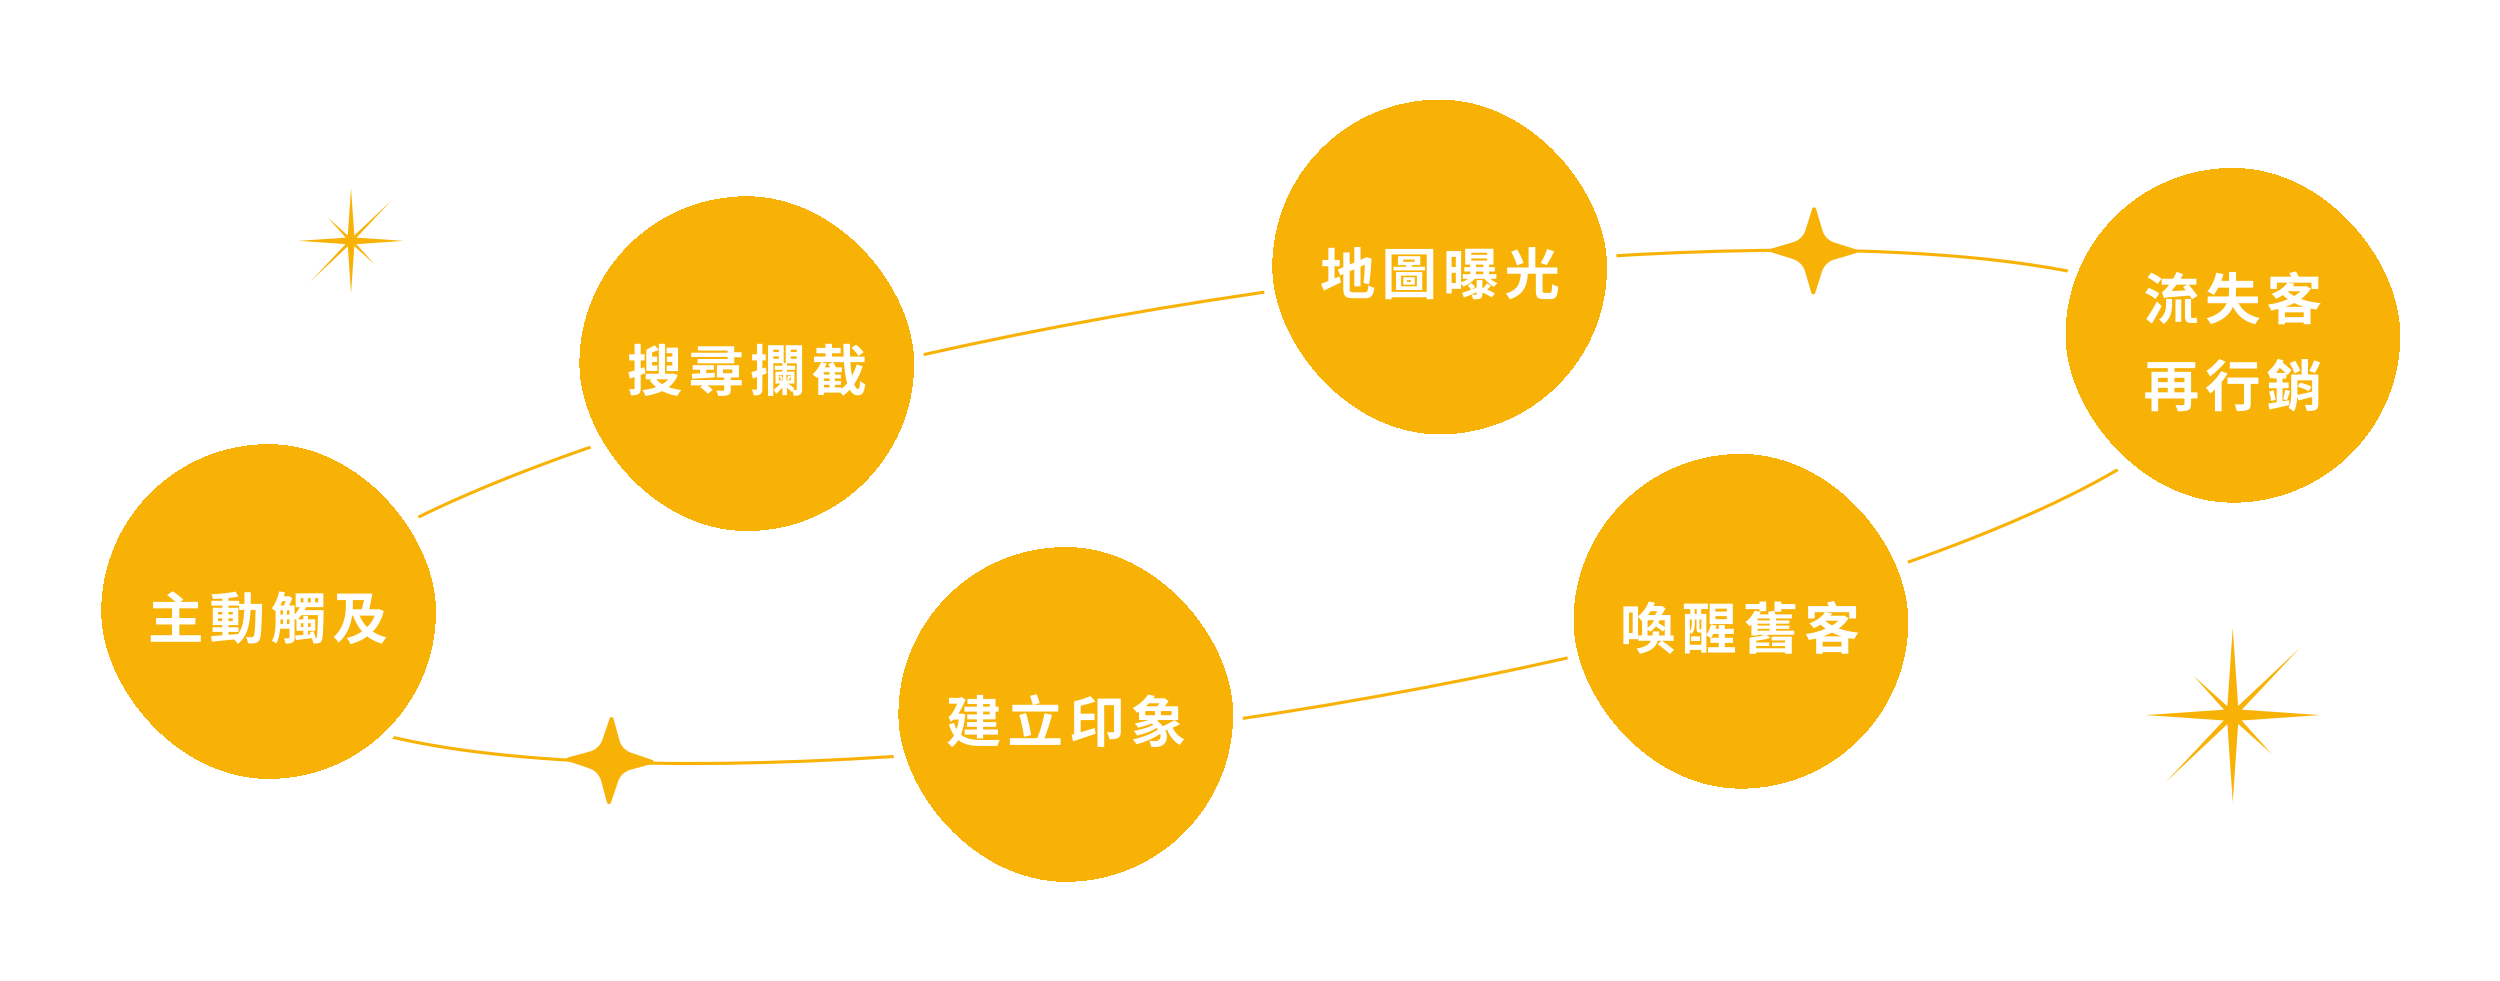 <svg width="805" height="316" viewBox="0 0 805 316" fill="none" xmlns="http://www.w3.org/2000/svg">
<path d="M389.809 96.679C476.628 83.097 556.387 78.304 615.15 81.527C644.537 83.139 668.646 86.754 685.755 92.264C694.31 95.019 701.089 98.24 705.899 101.9C710.706 105.559 713.512 109.629 714.209 114.087C714.907 118.546 713.478 123.279 710.018 128.23C706.556 133.185 701.085 138.322 693.779 143.558C679.17 154.03 657.317 164.836 629.827 175.345C574.855 196.361 497.443 216.155 410.624 229.737C323.805 243.319 244.047 248.112 185.283 244.889C155.897 243.277 131.787 239.662 114.678 234.152C106.123 231.397 99.344 228.176 94.535 224.516C89.728 220.857 86.922 216.787 86.224 212.329C85.527 207.87 86.956 203.137 90.416 198.186C93.877 193.231 99.349 188.094 106.654 182.858C121.263 172.386 143.116 161.58 170.606 151.071C225.578 130.055 302.99 110.261 389.809 96.679Z" stroke="#F8B205"/>
<path d="M197.552 231.399L199.442 238.364C199.953 240.249 201.368 241.755 203.217 242.382L210.052 244.7C210.666 244.908 210.639 245.786 210.013 245.956L203.047 247.845C201.163 248.357 199.657 249.772 199.03 251.621L196.712 258.456C196.504 259.07 195.626 259.042 195.456 258.417L193.567 251.451C193.055 249.567 191.64 248.061 189.791 247.434L182.956 245.115C182.342 244.907 182.369 244.03 182.995 243.86L189.961 241.97C191.845 241.459 193.351 240.044 193.978 238.195L196.296 231.36C196.505 230.746 197.382 230.773 197.552 231.399Z" fill="#F8B205"/>
<path d="M584.783 67.248L586.817 74.173C587.367 76.046 588.813 77.522 590.675 78.111L597.556 80.287C598.175 80.482 598.166 81.36 597.544 81.543L590.619 83.577C588.746 84.127 587.269 85.573 586.681 87.435L584.505 94.316C584.31 94.935 583.432 94.926 583.249 94.304L581.215 87.379C580.665 85.506 579.218 84.029 577.357 83.441L570.475 81.265C569.857 81.07 569.866 80.192 570.488 80.009L577.413 77.975C579.286 77.425 580.762 75.978 581.351 74.117L583.527 67.235C583.722 66.617 584.6 66.626 584.783 67.248Z" fill="#F8B205"/>
<path d="M143.538 196.91C143.538 228.412 118 253.95 86.497 253.95C54.995 253.95 29.457 228.412 29.457 196.91C29.457 165.407 54.995 139.869 86.497 139.869C118 139.869 143.538 165.407 143.538 196.91Z" fill="white"/>
<g filter="url(#filter0_d_552_1113)">
<rect x="32.592" y="143.005" width="107.81" height="107.81" rx="53.905" fill="#F8B205" shape-rendering="crispEdges"/>
<g filter="url(#filter1_d_552_1113)">
<path d="M120.643 196.226H115.765C116.359 197.63 117.187 198.89 118.249 199.934C119.275 198.908 120.085 197.666 120.643 196.226ZM113.623 191.222V192.608C113.623 193.112 113.605 193.634 113.587 194.192H116.485C116.737 193.292 116.989 192.248 117.223 191.222H113.623ZM121.993 194.102L123.559 194.768C122.857 197.558 121.651 199.718 120.031 201.392C121.291 202.22 122.749 202.832 124.441 203.228C123.937 203.714 123.289 204.65 122.947 205.262C121.111 204.722 119.563 203.966 118.249 202.922C116.719 204.056 114.901 204.848 112.903 205.442C112.651 204.83 112.111 203.93 111.661 203.444C113.479 203.012 115.153 202.31 116.575 201.32C115.351 199.916 114.415 198.206 113.659 196.226H113.389C112.975 199.16 111.877 202.436 108.997 204.938C108.691 204.38 107.917 203.498 107.449 203.084C111.013 200.042 111.373 195.506 111.373 192.59V191.222H108.529V189.134H119.905C119.617 190.79 119.239 192.698 118.879 194.192H121.597L121.993 194.102Z" fill="white"/>
</g>
<g filter="url(#filter2_d_552_1113)">
<path d="M101.131 203.696H101.455C101.653 203.696 101.779 203.66 101.905 203.408C102.157 203.012 102.265 201.23 102.373 196.082H97.045C96.685 196.586 96.289 197.036 95.893 197.432H97.693V196.316H99.187V197.432H101.509V201.122H99.187V202.292L99.943 202.22C99.853 202.004 99.763 201.788 99.673 201.59L100.879 201.23C101.221 201.95 101.581 202.886 101.725 203.498L101.131 203.696ZM99.187 198.656V199.898H100.051V198.656H99.187ZM96.883 199.898H97.693V198.656H96.883V199.898ZM92.401 198.908H93.211V197.432H92.401V198.908ZM90.313 197.432V197.774C90.313 198.134 90.313 198.512 90.295 198.908H91.105V197.432H90.313ZM91.951 191.564H90.889C90.691 192.05 90.493 192.518 90.277 192.968H91.465C91.627 192.572 91.807 192.068 91.951 191.564ZM90.313 194.516V195.92H91.105V194.516H90.313ZM93.211 195.92V194.516H92.401V195.92H93.211ZM96.811 190.574V191.978H97.693V190.574H96.811ZM99.115 190.574V191.978H100.051V190.574H99.115ZM101.491 190.574V191.978H102.427V190.574H101.491ZM98.071 194.462H104.209C104.209 194.462 104.191 195.038 104.191 195.254C104.083 201.644 103.957 203.75 103.525 204.416C103.237 204.902 102.877 205.046 102.427 205.136C102.049 205.226 101.491 205.208 100.879 205.19C100.843 204.83 100.735 204.29 100.555 203.876L100.465 203.912C100.429 203.768 100.393 203.624 100.357 203.462C98.557 203.714 96.757 203.948 95.299 204.128L95.029 202.634C95.767 202.58 96.685 202.508 97.693 202.418V201.122H95.479V197.81C95.335 197.63 95.101 197.396 94.849 197.144V203.3C94.849 204.092 94.705 204.596 94.201 204.884C93.679 205.172 93.013 205.226 91.969 205.226C91.915 204.74 91.663 203.984 91.429 203.534C92.077 203.552 92.725 203.552 92.941 203.552C93.139 203.534 93.211 203.48 93.211 203.264V200.456H90.205C90.043 202.148 89.701 203.93 88.963 205.226C88.675 204.974 87.973 204.524 87.577 204.38C88.657 202.472 88.747 199.79 88.747 197.774V194.876C88.387 194.552 87.847 194.102 87.505 193.886C88.621 192.572 89.467 190.502 89.935 188.396L91.753 188.774C91.663 189.188 91.537 189.602 91.429 189.998H92.671L93.031 189.89L94.111 190.628C93.823 191.384 93.481 192.23 93.121 192.968H94.849V195.866C95.515 195.2 96.109 194.372 96.541 193.49H95.209V189.062H104.119V193.49H98.557C98.413 193.814 98.251 194.138 98.071 194.462Z" fill="white"/>
</g>
<g filter="url(#filter3_d_552_1113)">
<path d="M73.555 201.482V202.4C74.581 202.328 75.643 202.238 76.687 202.148C78.091 200.204 78.523 197.63 78.649 194.408H77.011V193.004H73.555V193.706H76.741V199.268H73.555V199.97H76.813V201.482H73.555ZM70.207 197.936H71.611V197.126H70.207V197.936ZM74.959 197.126H73.555V197.936H74.959V197.126ZM73.555 195.848H74.959V195.056H73.555V195.848ZM70.207 195.056V195.848H71.611V195.056H70.207ZM80.737 192.446H84.391C84.391 192.446 84.373 193.148 84.373 193.4C84.211 200.762 84.067 203.372 83.491 204.2C83.077 204.794 82.663 204.974 82.069 205.1C81.529 205.208 80.701 205.19 79.837 205.172C79.801 204.578 79.567 203.714 79.207 203.12C79.999 203.192 80.683 203.21 81.025 203.21C81.295 203.21 81.475 203.138 81.637 202.904C82.015 202.418 82.195 200.222 82.303 194.408H80.683C80.449 199.232 79.621 202.94 76.597 205.334C76.327 204.902 75.805 204.308 75.337 203.912C72.745 204.182 70.153 204.452 68.209 204.614L67.957 202.814C68.965 202.742 70.225 202.652 71.611 202.562V201.482H68.443V199.97H71.611V199.268H68.515V193.706H71.611V193.004H68.065V191.456H71.611V190.736C70.567 190.808 69.541 190.862 68.569 190.88C68.497 190.448 68.299 189.782 68.101 189.368C70.765 189.224 73.879 188.918 75.859 188.486L76.795 190.088C75.841 190.286 74.725 190.448 73.555 190.574V191.456H77.011V192.446H78.703C78.721 191.258 78.721 190.016 78.721 188.684H80.773C80.773 189.998 80.773 191.258 80.737 192.446Z" fill="white"/>
</g>
<g filter="url(#filter4_d_552_1113)">
<path d="M57.751 202.544H64.663V204.65H48.553V202.544H55.393V199.07H50.263V197H55.393V193.886H49.309V191.798H56.509C55.753 191.06 54.673 190.232 53.809 189.602L55.573 188.378C56.725 189.116 58.273 190.268 59.029 191.096L58.075 191.798H63.781V193.886H57.751V197H62.917V199.07H57.751V202.544Z" fill="white"/>
</g>
</g>
<path d="M297.504 117.1C297.504 148.603 271.966 174.141 240.463 174.141C208.961 174.141 183.423 148.603 183.423 117.1C183.423 85.598 208.961 60.06 240.463 60.06C271.966 60.06 297.504 85.598 297.504 117.1Z" fill="white"/>
<g filter="url(#filter5_d_552_1113)">
<rect x="186.559" y="63.195" width="107.81" height="107.81" rx="53.905" fill="#F8B205" shape-rendering="crispEdges"/>
<g filter="url(#filter6_d_552_1113)">
<path d="M278.066 111.448L276.428 112.618C276.014 111.862 275.006 110.764 274.16 109.99L275.654 108.964C276.536 109.666 277.598 110.71 278.066 111.448ZM265.286 121.924V122.752H267.122V121.924H265.286ZM267.122 118.612V117.856H265.286V118.612H267.122ZM267.122 120.664V119.872H265.286V120.664H267.122ZM275.816 115.354L277.778 115.912C277.094 118.09 276.212 120.034 275.042 121.726C275.42 122.68 275.852 123.238 276.338 123.238C276.698 123.238 276.878 122.518 276.968 120.646C277.4 121.096 278.102 121.546 278.588 121.744C278.282 124.57 277.67 125.29 276.14 125.29C275.078 125.29 274.268 124.624 273.62 123.508C272.972 124.228 272.27 124.858 271.478 125.434C271.28 125.128 270.938 124.75 270.614 124.426H265.286V125.164H263.468V119.314C263.324 119.458 263.18 119.602 263.036 119.728C262.73 119.404 262.028 118.81 261.632 118.522C262.766 117.586 263.828 116.092 264.422 114.598L266.204 115.084C266.042 115.48 265.844 115.876 265.628 116.272H267.248C267.068 115.93 266.87 115.57 266.672 115.282L268.256 114.634C268.616 115.12 268.976 115.768 269.192 116.272H271.064V117.856H268.832V118.612H270.758V119.872H268.832V120.664H270.758V121.924H268.832V122.752H270.956V123.256C271.604 122.716 272.234 122.104 272.792 121.402C272.252 119.566 271.928 117.208 271.748 114.598H262.118V112.816H265.808V111.754H262.892V110.008H265.808V108.694H267.896V110.008H270.686V111.754H267.896V112.816H271.658C271.604 111.484 271.568 110.098 271.568 108.712H273.692C273.656 110.116 273.674 111.502 273.728 112.816H278.408V114.598H273.818C273.926 116.254 274.106 117.766 274.34 119.044C274.934 117.91 275.438 116.686 275.816 115.354Z" fill="white"/>
</g>
<g filter="url(#filter7_d_552_1113)">
<path d="M246.548 116.29L246.89 118.198L245.486 118.738V123.184C245.486 124.12 245.342 124.624 244.838 124.93C244.37 125.272 243.668 125.326 242.66 125.326C242.606 124.822 242.39 123.994 242.156 123.454C242.75 123.49 243.308 123.49 243.488 123.472C243.686 123.472 243.758 123.418 243.758 123.184V119.404C243.29 119.584 242.858 119.728 242.426 119.89L241.958 117.856C242.48 117.712 243.092 117.514 243.758 117.28V114.058H242.174V112.078H243.758V108.694H245.486V112.078H246.566V114.058H245.486V116.668L246.548 116.29ZM253.946 120.394L253.334 120.07C253.514 119.71 253.766 119.152 253.874 118.81L254.612 119.152C254.378 119.62 254.144 120.052 253.946 120.394ZM250.904 119.08L251.552 118.81C251.768 119.224 251.984 119.728 252.074 120.034L251.372 120.34C251.282 119.998 251.102 119.476 250.904 119.08ZM255.818 123.058L255.422 123.598C255.818 123.616 256.178 123.616 256.322 123.616C256.502 123.598 256.556 123.526 256.556 123.31V114.976H253.406V115.768H256.016V117.1H253.406V117.676H255.8V121.492H253.802C254.558 122.014 255.368 122.626 255.818 123.058ZM250.796 118.72V120.448H252.128V118.72H250.796ZM253.208 120.448H254.63V118.72H253.208V120.448ZM248.996 113.536H250.796V112.744H248.996V113.536ZM250.796 110.602H248.996V111.376H250.796V110.602ZM254.63 112.744V113.536H256.556V112.744H254.63ZM256.556 110.602H254.63V111.376H256.556V110.602ZM258.266 109.162V123.346C258.266 124.228 258.14 124.732 257.654 125.056C257.186 125.38 256.52 125.416 255.548 125.416C255.512 125.002 255.368 124.408 255.206 123.904L254.99 124.228C254.63 123.868 254.018 123.364 253.406 122.878V125.236H251.948V122.734C251.336 123.526 250.58 124.318 249.914 124.84C249.752 124.462 249.392 123.796 249.104 123.472C249.824 123.022 250.652 122.266 251.264 121.492H249.698V117.676H251.948V117.1H249.464V115.768H251.948V114.976H248.996V125.488H247.286V109.162H252.362V114.904H252.992V109.162H258.266Z" fill="white"/>
</g>
<g filter="url(#filter8_d_552_1113)">
<path d="M234.308 113.59V112.924H222.572V111.574H234.308V110.89H224.714V109.504H236.414V111.412H238.79V113.05H236.414V114.994H224.624V113.59H234.308ZM222.878 119.962L222.77 118.342C223.508 118.324 224.408 118.288 225.398 118.234V117.064H223.058V115.588H229.898V117.064H227.414V118.144L230.168 118.018L230.15 119.512C227.558 119.692 224.84 119.854 222.878 119.962ZM232.796 116.956V118.18H235.82V116.956H232.796ZM238.826 120.358V122.086H235.298V123.562C235.298 124.534 235.082 124.966 234.362 125.236C233.624 125.488 232.67 125.506 231.302 125.506C231.176 124.966 230.87 124.246 230.618 123.76C231.5 123.814 232.544 123.796 232.814 123.796C233.102 123.796 233.192 123.724 233.192 123.49V122.086H227.828C228.476 122.554 229.106 123.094 229.466 123.526L227.936 124.84C227.45 124.21 226.37 123.292 225.488 122.68L226.19 122.086H222.464V120.358H233.192V119.548H230.816V115.588H237.944V119.548H235.298V120.358H238.826Z" fill="white"/>
</g>
<g filter="url(#filter9_d_552_1113)">
<path d="M218.324 109.954V117.478H214.652V115.696H216.488V114.562H214.724V112.834H216.488V111.718H214.652V109.954H218.324ZM211.682 115.678V117.442H208.118V110.53C208.928 110.242 210.134 109.594 210.818 109.144L212.114 110.692C211.394 110.98 210.638 111.25 209.972 111.466V112.834H211.592V114.562H209.972V115.678H211.682ZM207.848 118.126L206.3 118.702V123.022C206.3 124.012 206.138 124.552 205.58 124.876C205.058 125.218 204.266 125.29 203.15 125.29C203.096 124.75 202.862 123.886 202.592 123.292C203.24 123.328 203.834 123.328 204.05 123.31C204.266 123.31 204.338 123.256 204.338 123.022V119.386L202.844 119.908L202.34 117.874C202.916 117.712 203.582 117.514 204.338 117.28V114.058H202.592V112.078H204.338V108.712H206.3V112.078H207.56V114.058H206.3V116.632L207.488 116.236L207.848 118.126ZM215.192 120.124H211.322C211.808 120.736 212.474 121.258 213.248 121.708C214.004 121.258 214.652 120.754 215.192 120.124ZM216.884 118.252L218.234 118.864C217.568 120.448 216.578 121.69 215.318 122.662C216.524 123.094 217.892 123.418 219.386 123.598C218.936 124.048 218.36 124.912 218.072 125.488C216.236 125.182 214.616 124.66 213.212 123.94C211.628 124.696 209.81 125.182 207.83 125.506C207.668 124.966 207.236 124.102 206.894 123.616C208.478 123.436 209.954 123.112 211.25 122.644C210.458 121.996 209.756 121.24 209.18 120.394L209.954 120.124H207.92V118.342H212.132V108.712H214.148V118.342H216.524L216.884 118.252Z" fill="white"/>
</g>
</g>
<path d="M520.618 85.965C520.618 117.467 495.08 143.005 463.578 143.005C432.075 143.005 406.537 117.467 406.537 85.965C406.537 54.462 432.075 28.924 463.578 28.924C495.08 28.924 520.618 54.462 520.618 85.965Z" fill="white"/>
<g filter="url(#filter10_d_552_1113)">
<rect x="409.672" y="32.06" width="107.81" height="107.81" rx="53.905" fill="#F8B205" shape-rendering="crispEdges"/>
<g filter="url(#filter11_d_552_1113)">
<path d="M498.173 78.189L500.459 78.963C499.649 80.565 498.749 82.293 497.975 83.391L496.103 82.689C496.859 81.483 497.741 79.611 498.173 78.189ZM490.541 82.671L488.453 83.499C488.183 82.329 487.373 80.475 486.599 79.053L488.525 78.315C489.335 79.665 490.235 81.447 490.541 82.671ZM497.381 92.301H499.037C499.613 92.301 499.721 91.905 499.793 89.457C500.261 89.817 501.197 90.177 501.755 90.321C501.539 93.471 500.999 94.317 499.217 94.317H497.075C495.041 94.317 494.537 93.633 494.537 91.581V86.145H491.981C491.675 89.925 490.847 92.805 486.131 94.389C485.897 93.813 485.321 92.949 484.835 92.517C488.957 91.293 489.443 89.079 489.695 86.145H485.303V84.129H492.215V77.559H494.375V84.129H501.467V86.145H496.697V91.563C496.697 92.193 496.787 92.301 497.381 92.301Z" fill="white"/>
</g>
<g filter="url(#filter12_d_552_1113)">
<path d="M478.787 89.24L480.101 89.978C479.705 90.428 479.273 90.879 478.877 91.257C479.849 91.671 480.749 92.103 481.379 92.481L480.353 93.74C479.633 93.29 478.463 92.678 477.329 92.192V92.715C477.329 93.525 477.185 93.903 476.627 94.136C476.105 94.371 475.367 94.371 474.341 94.371C474.269 93.921 474.035 93.308 473.819 92.876C474.413 92.912 475.025 92.912 475.205 92.912C475.421 92.894 475.475 92.859 475.475 92.66V92.085C474.053 92.733 472.613 93.362 471.389 93.831L470.759 92.3C471.533 92.049 472.577 91.689 473.693 91.275C473.459 90.861 473.027 90.32 472.613 89.942L473.801 89.15C474.269 89.528 474.755 90.069 474.971 90.447L473.909 91.203C474.431 91.004 474.935 90.806 475.475 90.591V88.178H477.329V90.644L477.635 90.752C478.031 90.284 478.517 89.672 478.787 89.24ZM475.259 85.424V86.27H477.617V85.424H475.259ZM475.259 83.192V84.002H477.617V83.192H475.259ZM473.729 81.231V81.915H478.859V81.231H473.729ZM473.729 79.376V80.043H478.859V79.376H473.729ZM467.429 89.15H468.779V85.838H467.429V89.15ZM468.779 80.709H467.429V83.984H468.779V80.709ZM481.829 87.764H479.831C480.515 88.323 481.415 88.844 482.171 89.15C481.811 89.439 481.325 90.014 481.055 90.374C479.993 89.817 478.751 88.719 478.013 87.764H474.917C474.035 88.754 472.559 89.781 471.227 90.266C471.083 90.014 470.777 89.654 470.489 89.349V91.022H467.429V92.481H465.755V78.837H470.489V88.916C471.281 88.629 472.127 88.233 472.775 87.764H471.029V86.27H473.423V85.424H471.497V84.002H473.423V83.192H471.785V78.099H480.893V83.192H479.471V84.002H481.343V85.424H479.471V86.27H481.829V87.764Z" fill="white"/>
</g>
<g filter="url(#filter13_d_552_1113)">
<path d="M453.029 88.197V88.773H454.325V88.197H453.029ZM451.895 89.673V87.279H455.549V89.673H451.895ZM451.157 86.757V90.195H456.233V86.757H451.157ZM449.519 91.383V85.587H457.961V91.383H449.519ZM451.841 81.573V82.293H455.531V81.573H451.841ZM454.595 83.895H458.879V85.065H448.691V83.895H452.795V83.355H450.149V80.493H457.331V83.355H454.595V83.895ZM448.079 91.977H459.419V79.917H448.079V91.977ZM446.099 78.153H461.507V94.353H459.419V93.723H448.079V94.353H446.099V78.153Z" fill="white"/>
</g>
<g filter="url(#filter14_d_552_1113)">
<path d="M429.718 87.674L431.302 87.008L431.788 88.916C429.916 89.835 427.9 90.806 426.262 91.544L425.398 89.385C426.064 89.15 426.856 88.862 427.738 88.502V83.733H425.794V81.698H427.738V77.793H429.718V81.698H431.392V83.733H429.718V87.674ZM435.856 92.121H439.33C440.302 92.121 440.482 91.707 440.644 89.871C441.112 90.195 441.922 90.537 442.516 90.644C442.228 93.165 441.616 94.028 439.51 94.028H435.676C433.246 94.028 432.544 93.362 432.544 90.897V86.252L431.572 86.666L430.78 84.776L432.544 84.02V79.287H434.596V83.138L436.09 82.508V77.54H438.088V81.644L440.05 80.799L441.67 81.32L441.598 81.644C441.49 84.147 441.238 87.422 440.806 89.582L439.06 89.097C439.258 87.638 439.402 85.353 439.474 83.228L438.088 83.841V90.195H436.09V84.704L434.596 85.353V90.915C434.596 91.959 434.758 92.121 435.856 92.121Z" fill="white"/>
</g>
</g>
<path d="M776.038 107.965C776.038 139.467 750.5 165.005 718.997 165.005C687.495 165.005 661.957 139.467 661.957 107.965C661.957 76.462 687.495 50.924 718.997 50.924C750.5 50.924 776.038 76.462 776.038 107.965Z" fill="white"/>
<g filter="url(#filter15_d_552_1113)">
<rect x="665.092" y="54.06" width="107.81" height="107.81" rx="53.905" fill="#F8B205" shape-rendering="crispEdges"/>
<g filter="url(#filter16_d_552_1113)">
<path d="M745.114 114.018L747.112 114.72C746.554 115.962 745.906 117.258 745.402 118.104L743.602 117.456C744.106 116.538 744.772 115.098 745.114 114.018ZM740.632 117.384L738.796 118.266C738.598 117.384 737.932 115.98 737.266 114.936L738.976 114.144C739.696 115.134 740.398 116.448 740.632 117.384ZM732.892 118.086H735.916C735.376 117.546 734.71 116.97 734.08 116.412C733.72 117.006 733.324 117.546 732.892 118.086ZM737.086 126.87L737.158 128.418C734.926 128.958 732.586 129.462 730.786 129.876L730.354 127.932C731.092 127.824 732.064 127.68 733.108 127.518V123H730.606V121.182H733.108V119.868H731.704V119.436C731.488 119.634 731.29 119.832 731.074 120.012C730.948 119.526 730.444 118.356 730.156 117.816C731.452 116.79 732.73 115.17 733.468 113.496L735.322 114.144C735.232 114.342 735.142 114.558 735.034 114.756C736.024 115.566 737.194 116.538 737.824 117.168L736.618 118.824C736.492 118.68 736.366 118.536 736.204 118.374V119.868H734.962V121.182H736.942V123H734.962V127.23L737.086 126.87ZM730.678 124.026L732.064 123.666C732.352 124.656 732.64 125.916 732.766 126.726L731.29 127.14C731.2 126.294 730.93 124.998 730.678 124.026ZM736.402 126.906L735.142 126.528C735.394 125.7 735.7 124.404 735.808 123.486L737.428 123.9C737.068 124.944 736.708 126.15 736.402 126.906ZM739.768 122.496L740.632 121.218C741.874 121.47 743.476 122.028 744.304 122.514L743.386 123.954C742.594 123.45 741.01 122.838 739.768 122.496ZM739.75 120.462V124.17C739.75 124.476 739.75 124.818 739.732 125.142C741.01 124.908 742.756 124.512 744.502 124.098V120.462H739.75ZM746.5 118.608V128.094C746.5 129.084 746.32 129.66 745.654 129.984C745.024 130.308 744.07 130.326 742.756 130.326C742.702 129.768 742.414 128.886 742.162 128.346C742.99 128.4 743.872 128.4 744.142 128.382C744.412 128.382 744.502 128.292 744.502 128.058V125.808C742.972 126.222 741.442 126.618 740.164 126.942L739.714 125.718C739.624 127.428 739.354 129.282 738.616 130.542C738.256 130.182 737.374 129.57 736.906 129.354C737.716 127.914 737.77 125.862 737.77 124.152V118.608H741.118V113.622H743.17V118.608H746.5Z" fill="white"/>
</g>
<g filter="url(#filter17_d_552_1113)">
<path d="M726.754 114.63V116.664H718.006V114.63H726.754ZM714.55 113.604L716.62 114.45C715.324 116.142 713.38 117.996 711.67 119.184C711.4 118.716 710.86 117.852 710.482 117.438C711.976 116.484 713.686 114.864 714.55 113.604ZM715.234 117.492L717.286 118.284C716.746 119.202 716.08 120.138 715.36 121.038V130.434H713.218V123.396C712.714 123.882 712.228 124.332 711.742 124.728C711.436 124.296 710.716 123.324 710.284 122.874C712.12 121.614 714.082 119.526 715.234 117.492ZM727.204 119.58V121.614H724.738V127.932C724.738 129.084 724.522 129.678 723.73 130.002C722.974 130.326 721.822 130.362 720.22 130.362C720.13 129.732 719.86 128.814 719.572 128.184C720.598 128.238 721.786 128.238 722.11 128.22C722.434 128.22 722.56 128.148 722.56 127.878V121.614H717.25V119.58H727.204Z" fill="white"/>
</g>
<g filter="url(#filter18_d_552_1113)">
<path d="M700.168 124.332H703.39V122.874H700.168V124.332ZM694.912 122.874V124.332H698.026V122.874H694.912ZM698.026 119.652H694.912V121.056H698.026V119.652ZM703.39 119.652H700.168V121.056H703.39V119.652ZM707.584 124.332V126.312H705.532V128.094C705.532 129.174 705.298 129.75 704.542 130.074C703.822 130.416 702.742 130.434 701.23 130.434C701.122 129.858 700.798 128.958 700.492 128.418C701.482 128.472 702.634 128.454 702.958 128.454C703.282 128.454 703.39 128.364 703.39 128.058V126.312H694.912V130.434H692.788V126.312H690.736V124.332H692.788V117.726H698.026V116.538H691.474V114.576H706.864V116.538H700.168V117.726H705.532V124.332H707.584Z" fill="white"/>
</g>
<g filter="url(#filter19_d_552_1113)">
<path d="M735.898 96.8H741.82C740.74 96.458 739.696 96.062 738.742 95.594C737.86 96.044 736.888 96.458 735.898 96.8ZM735.736 100.112H741.802V98.564H735.736V100.112ZM736.726 91.778L736.636 91.85C737.23 92.408 737.95 92.894 738.76 93.326C739.534 92.858 740.236 92.354 740.812 91.778H736.726ZM742.63 90.086L744.088 90.95C743.278 92.246 742.198 93.344 740.92 94.28C742.774 94.928 744.934 95.396 747.256 95.612C746.788 96.098 746.194 97.07 745.906 97.682C745.24 97.592 744.628 97.484 743.998 97.358V102.398H741.802V101.858H735.736V102.434H733.648V97.484C732.874 97.682 732.1 97.844 731.308 97.988C731.11 97.448 730.66 96.566 730.282 96.08C732.514 95.774 734.746 95.198 736.69 94.352C736.132 93.956 735.592 93.506 735.088 93.02C734.44 93.452 733.702 93.848 732.892 94.226C732.586 93.722 731.938 92.966 731.47 92.624C733.972 91.688 735.628 90.356 736.51 89.024H733.162V91.04H731.056V87.08H737.752C737.554 86.666 737.338 86.252 737.158 85.91L739.3 85.388C739.57 85.91 739.93 86.522 740.218 87.08H746.5V91.04H744.304V89.024H736.816L738.832 89.438C738.652 89.672 738.454 89.924 738.256 90.176H742.27L742.63 90.086Z" fill="white"/>
</g>
<g filter="url(#filter20_d_552_1113)">
<path d="M727.06 95.63H720.796C722.056 98.06 724.27 99.698 727.618 100.382C727.114 100.85 726.466 101.804 726.178 102.416C722.668 101.498 720.49 99.644 719.032 96.818C718.024 99.104 715.972 101.138 711.904 102.38C711.652 101.876 711.004 100.94 710.536 100.49C714.316 99.392 716.134 97.61 716.998 95.63H710.878V93.47H717.61C717.718 92.75 717.754 92.012 717.754 91.31V90.626H714.298C713.848 91.526 713.344 92.336 712.84 92.966C712.354 92.624 711.328 92.066 710.752 91.814C712.066 90.428 713.11 88.106 713.668 85.802L715.936 86.288C715.738 87.026 715.504 87.746 715.252 88.448H717.754V85.604H720.004V88.448H725.53V90.626H720.004V91.31C720.004 92.012 719.986 92.75 719.896 93.47H727.06V95.63Z" fill="white"/>
</g>
<g filter="url(#filter21_d_552_1113)">
<path d="M704.218 89.671H700.816C700.276 90.409 699.718 91.094 699.16 91.742L703.822 91.49C703.516 91.112 703.228 90.734 702.958 90.41L704.218 89.671ZM707.602 93.236L705.856 94.334C705.658 94.028 705.388 93.614 705.082 93.182C698.404 93.65 697.432 93.74 696.766 93.992C696.658 93.578 696.334 92.552 696.1 92.03C696.55 91.904 696.928 91.526 697.468 90.896C697.684 90.68 698.026 90.248 698.44 89.671H696.082V87.763H699.7C700.114 87.044 700.546 86.288 700.906 85.513L702.976 86.323C702.724 86.809 702.436 87.278 702.13 87.763H707.242V89.671H704.758C705.694 90.805 706.954 92.3 707.602 93.236ZM695.974 87.763L694.714 89.474C694.066 88.808 692.644 87.907 691.51 87.368L692.698 85.802C693.796 86.288 695.272 87.079 695.974 87.763ZM695.29 92.498L694.102 94.28C693.4 93.668 691.924 92.822 690.772 92.336L691.888 90.698C693.022 91.13 694.552 91.886 695.29 92.498ZM694.498 95.09L696.064 96.53C695.11 98.402 693.976 100.454 692.914 102.2L691.096 100.76C692.05 99.409 693.418 97.178 694.498 95.09ZM697.468 95.936V94.262H699.394V96.007C699.394 98.005 699.106 100.526 696.73 102.344C696.424 101.912 695.704 101.228 695.218 100.94C697.234 99.464 697.468 97.502 697.468 95.936ZM700.492 101.624V94.424H702.364V101.624H700.492ZM705.766 100.364H706.45C706.702 100.364 707.08 100.328 707.314 100.256C707.35 100.76 707.404 101.426 707.476 101.876C707.206 101.984 706.828 102.002 706.468 102.002H705.568C703.876 102.002 703.552 101.282 703.552 99.572V94.262H705.514V99.59C705.514 100.166 705.532 100.364 705.766 100.364Z" fill="white"/>
</g>
</g>
<path d="M617.618 200.045C617.618 231.548 592.08 257.086 560.578 257.086C529.075 257.086 503.537 231.548 503.537 200.045C503.537 168.543 529.075 143.005 560.578 143.005C592.08 143.005 617.618 168.543 617.618 200.045Z" fill="white"/>
<g filter="url(#filter22_d_552_1113)">
<rect x="506.672" y="146.141" width="107.81" height="107.81" rx="53.905" fill="#F8B205" shape-rendering="crispEdges"/>
<g filter="url(#filter23_d_552_1113)">
<path d="M587.054 202.898H592.976C591.896 202.556 590.852 202.16 589.898 201.692C589.016 202.142 588.044 202.556 587.054 202.898ZM586.892 206.21H592.958V204.662H586.892V206.21ZM587.882 197.876L587.792 197.948C588.386 198.506 589.106 198.992 589.916 199.424C590.69 198.956 591.392 198.452 591.968 197.876H587.882ZM593.786 196.184L595.244 197.048C594.434 198.344 593.354 199.442 592.076 200.378C593.93 201.026 596.09 201.494 598.412 201.71C597.944 202.196 597.35 203.168 597.062 203.78C596.396 203.69 595.784 203.582 595.154 203.456V208.496H592.958V207.956H586.892V208.532H584.804V203.582C584.03 203.78 583.256 203.942 582.464 204.086C582.266 203.546 581.816 202.664 581.438 202.178C583.67 201.872 585.902 201.296 587.846 200.45C587.288 200.054 586.748 199.604 586.244 199.118C585.596 199.55 584.858 199.946 584.048 200.324C583.742 199.82 583.094 199.064 582.626 198.722C585.128 197.786 586.784 196.454 587.666 195.122H584.318V197.138H582.212V193.178H588.908C588.71 192.764 588.494 192.35 588.314 192.008L590.456 191.486C590.726 192.008 591.086 192.62 591.374 193.178H597.656V197.138H595.46V195.122H587.972L589.988 195.536C589.808 195.77 589.61 196.022 589.412 196.274H593.426L593.786 196.184Z" fill="white"/>
</g>
<g filter="url(#filter24_d_552_1113)">
<path d="M566.588 194.798V194.132H562.106V192.494H566.588V191.684H568.712V194.798H566.588ZM565.922 200.486V201.08H569.846V200.486H565.922ZM569.846 197.768V197.156H565.922V197.768H569.846ZM569.846 199.424V198.83H565.922V199.424H569.846ZM571.862 200.486V201.08H577.73V202.412H568.874L570.026 203.42C568.748 203.834 567.092 204.122 565.49 204.32V204.878H569.702V206.012H565.49V206.75H574.814V206.03H570.584V204.896H574.814V204.23H570.458V203.006H576.956V208.496H574.814V208.046H565.49V208.514H563.366V203.312C565.13 203.114 567.128 202.79 568.406 202.412H565.922V202.628H563.96V199.1C563.762 199.28 563.546 199.478 563.312 199.658C563.042 199.244 562.412 198.596 561.998 198.326C563.438 197.264 564.464 195.842 565.022 194.654L566.948 195.014C566.822 195.284 566.678 195.572 566.534 195.842H569.558C569.45 195.554 569.36 195.284 569.252 195.032L571.232 194.636C571.412 194.996 571.592 195.428 571.736 195.842H576.974V197.156H571.862V197.768H576.164V198.83H571.862V199.424H576.182V200.486H571.862ZM573.536 192.494H578.09V194.132H573.536V194.978H571.412V191.684H573.536V192.494Z" fill="white"/>
</g>
<g filter="url(#filter25_d_552_1113)">
<path d="M556.04 194.942V193.988H552.35V194.942H556.04ZM556.04 197.354V196.4H552.35V197.354H556.04ZM557.966 192.386V198.956H550.514V192.386H557.966ZM544.52 202.916H547.436V204.392H544.52V202.916ZM550.964 203.348H553.43V202.124H551.72C551.486 202.592 551.234 202.988 550.964 203.348ZM544.124 205.616H547.832V201.674H547.256C546.482 201.674 546.266 201.44 546.266 200.378V197.462H545.726V198.884C545.726 199.892 545.546 201.242 544.718 202.16C544.592 202.016 544.34 201.782 544.124 201.62V205.616ZM544.754 197.462H544.124V201.242C544.682 200.486 544.754 199.604 544.754 198.848V197.462ZM545.672 194.114V195.68H546.338V194.114H545.672ZM547.832 200.63V197.462H547.238V200.378C547.238 200.612 547.256 200.63 547.382 200.63H547.652C547.742 200.63 547.796 200.63 547.832 200.63ZM555.392 206.39H558.686V208.118H549.956V206.39H553.43V205.004H550.748V203.384C550.406 203.15 549.866 202.79 549.452 202.556V208.154H547.832V207.272H544.124V208.406H542.558V195.68H544.286V194.114H542.198V192.35H549.956V194.114H547.76V195.68H549.452V202.34C550.154 201.476 550.64 200.27 550.928 199.064L552.71 199.46C552.62 199.802 552.512 200.144 552.422 200.468H553.43V199.262H555.392V200.468H558.29V202.124H555.392V203.348H558.02V205.004H555.392V206.39Z" fill="white"/>
</g>
<g filter="url(#filter26_d_552_1113)">
<path d="M532.262 201.314H534.314C534.278 201.764 534.242 202.214 534.188 202.628H536.06V200.63L535.448 201.35C534.962 200.9 534.026 200.252 533.18 199.712C532.64 200.378 532.028 200.972 531.434 201.422C531.236 201.26 530.858 200.972 530.516 200.756V202.628H532.118C532.19 202.214 532.226 201.782 532.262 201.314ZM533.648 194.798H531.488C531.218 195.23 530.912 195.626 530.57 196.04H532.892C533.162 195.662 533.414 195.23 533.648 194.798ZM530.516 197.732V200.18C531.362 199.514 532.118 198.65 532.64 197.732H530.516ZM536.06 199.91V197.732H534.35L534.422 197.75C534.296 198.038 534.134 198.308 533.954 198.596C534.692 198.974 535.484 199.478 536.06 199.91ZM525.728 201.854V195.23H524.54V201.854H525.728ZM538.922 204.338H535.214C536.474 205.238 538.202 206.498 539.066 207.254L537.716 208.604C536.852 207.758 535.07 206.372 533.792 205.382L534.962 204.338H533.81C533.162 206.408 531.65 207.74 527.978 208.514C527.834 208.01 527.33 207.236 526.952 206.858C529.706 206.354 531.002 205.562 531.614 204.338H527.528V202.628H528.752V197.858L528.59 197.984C528.356 197.57 527.852 196.922 527.456 196.598V203.816H524.54V205.418H522.74V193.268H527.456V196.418C529.22 195.068 530.336 193.268 530.912 191.72L532.928 192.062C532.784 192.404 532.622 192.764 532.442 193.124H534.71L535.016 193.052L536.312 193.898C535.97 194.564 535.484 195.356 534.98 196.04H537.914V202.628H538.922V204.338Z" fill="white"/>
</g>
</g>
<g clip-path="url(#clip0_552_1113)">
<path d="M113.037 60.607L114.131 76.466L129.99 77.56L114.131 78.654L113.037 94.513L111.943 78.654L96.084 77.56L111.943 76.466L113.037 60.607Z" fill="#F8B205"/>
<path d="M105.381 69.904L113.037 76.787L126.162 64.435L113.81 77.56L120.693 85.216L113.037 78.333L99.912 90.685L112.264 77.56L105.381 69.904Z" fill="#F8B205"/>
</g>
<g clip-path="url(#clip1_552_1113)">
<path d="M718.946 202.161L720.759 228.442L747.04 230.255L720.759 232.067L718.946 258.349L717.134 232.067L690.853 230.255L717.134 228.442L718.946 202.161Z" fill="#F8B205"/>
<path d="M706.259 217.567L718.946 228.973L740.696 208.505L720.228 230.255L731.634 242.942L718.946 231.536L697.196 252.005L717.665 230.255L706.259 217.567Z" fill="#F8B205"/>
</g>
<path d="M400.217 230.045C400.217 261.548 374.679 287.086 343.176 287.086C311.674 287.086 286.136 261.548 286.136 230.045C286.136 198.543 311.674 173.005 343.176 173.005C374.679 173.005 400.217 198.543 400.217 230.045Z" fill="white"/>
<g filter="url(#filter27_d_552_1113)">
<rect x="289.271" y="176.141" width="107.81" height="107.81" rx="53.905" fill="#F8B205" shape-rendering="crispEdges"/>
<g filter="url(#filter28_d_552_1113)">
<path d="M368.763 226.967V228.299H371.895V226.967H368.763ZM373.335 224.447H369.969C369.645 224.771 369.321 225.095 368.961 225.419H372.615C372.849 225.113 373.101 224.789 373.335 224.447ZM377.241 228.299V226.967H373.803V228.299H377.241ZM378.249 229.883L379.977 231.197C379.221 231.593 378.375 231.989 377.547 232.331C378.285 233.771 379.545 235.301 381.327 236.039C380.877 236.453 380.211 237.317 379.905 237.875C377.943 236.849 376.593 234.815 375.837 233.015L375.279 233.213C376.161 235.193 375.729 237.119 374.397 237.911C373.677 238.379 373.119 238.505 372.219 238.523C371.769 238.523 371.211 238.505 370.653 238.469C370.617 237.911 370.419 237.101 370.059 236.543C370.725 236.615 371.391 236.633 371.859 236.633C372.327 236.633 372.741 236.597 373.047 236.327C373.605 236.003 373.839 235.247 373.587 234.275C371.481 235.769 368.511 237.011 365.973 237.659C365.703 237.209 365.163 236.489 364.785 236.093C367.647 235.499 371.013 234.221 372.867 232.871C372.777 232.709 372.669 232.547 372.525 232.403C370.707 233.483 368.259 234.365 366.171 234.833C365.919 234.383 365.433 233.735 365.037 233.357C367.215 232.997 369.735 232.259 371.427 231.377C371.247 231.233 371.031 231.089 370.833 230.945C369.411 231.557 367.827 232.043 366.513 232.349C366.243 231.935 365.775 231.269 365.397 230.909C366.765 230.693 368.367 230.315 369.771 229.847H366.747V227.129C366.549 227.255 366.351 227.381 366.135 227.507C365.829 227.021 365.163 226.301 364.695 225.995C367.017 224.771 368.709 223.115 369.645 221.657L371.877 222.089C371.697 222.341 371.517 222.593 371.337 222.845H374.505L374.829 222.755L376.287 223.709C375.963 224.249 375.531 224.843 375.063 225.419H379.365V229.847H373.083C372.921 229.937 372.777 230.027 372.615 230.117C373.353 230.657 373.965 231.215 374.415 231.827C375.747 231.269 377.241 230.513 378.249 229.883Z" fill="white"/>
</g>
<g filter="url(#filter29_d_552_1113)">
<path d="M347.974 229.865V233.771C349.378 233.357 350.962 232.871 352.492 232.421L352.78 234.275C350.296 235.139 347.578 236.039 345.526 236.705L345.058 234.581L345.868 234.365V223.835C347.722 223.403 349.774 222.773 351.088 222.143L352.708 223.871C351.286 224.429 349.594 224.879 347.974 225.239V227.795H352.438V229.865H347.974ZM360.898 222.953V233.519C360.898 234.545 360.7 235.229 360.034 235.607C359.35 235.985 358.45 236.039 357.226 236.039C357.136 235.409 356.758 234.365 356.416 233.771C357.244 233.807 358.108 233.807 358.378 233.807C358.648 233.789 358.72 233.699 358.72 233.465V225.077H355.552V238.505H353.392V222.953H360.898Z" fill="white"/>
</g>
<g filter="url(#filter30_d_552_1113)">
<path d="M340.756 224.951V227.111H325.996V224.951H332.53C332.35 224.141 331.99 222.953 331.666 222.071L333.808 221.531C334.186 222.431 334.582 223.619 334.78 224.393L332.854 224.951H340.756ZM332.026 234.671L329.722 235.265C329.524 233.339 328.84 230.387 328.228 228.155L330.388 227.633C331.072 229.901 331.72 232.745 332.026 234.671ZM336.328 235.697H341.512V237.875H325.186V235.697H334.006C334.906 233.501 335.86 230.225 336.328 227.687L338.758 228.155C338.074 230.765 337.138 233.609 336.328 235.697Z" fill="white"/>
</g>
<g filter="url(#filter31_d_552_1113)">
<path d="M318.687 224.681H316.581V225.545H318.687V224.681ZM318.687 228.029V227.129H316.581V228.029H318.687ZM314.565 225.545V224.681H311.541V223.061H314.565V221.747H316.581V223.061H320.559V225.545H321.549V227.129H320.559V229.631H316.581V230.513H320.775V232.025H316.581V232.907H321.351V234.545H316.581V235.769H314.565V234.545H310.623V232.907H314.565V232.025H311.343V230.513H314.565V229.631H311.451V228.029H314.565V227.129H310.551V225.545H314.565ZM309.633 227.777L310.821 228.047C310.587 230.675 310.119 232.835 309.435 234.545C311.073 235.967 313.323 236.273 315.951 236.291C316.995 236.291 320.721 236.291 321.945 236.237C321.639 236.687 321.315 237.623 321.189 238.199H315.897C312.873 238.199 310.425 237.821 308.571 236.291C308.013 237.245 307.329 237.983 306.555 238.559C306.267 238.145 305.475 237.407 305.025 237.155C305.907 236.561 306.609 235.769 307.185 234.761C306.537 233.825 306.015 232.691 305.583 231.269L307.149 230.729C307.401 231.539 307.689 232.241 308.031 232.835C308.337 231.917 308.571 230.873 308.733 229.685H307.167C306.753 229.901 306.213 230.243 306.213 230.477C306.069 230.081 305.655 229.253 305.385 228.839C305.745 228.749 306.249 228.245 306.627 227.633C306.897 227.237 307.599 226.013 308.229 224.573H305.583V222.719H308.913L309.633 222.431L310.911 223.313C310.227 224.915 309.435 226.481 308.643 227.813H309.273L309.633 227.777Z" fill="white"/>
</g>
</g>
<defs>
<filter id="filter0_d_552_1113" x="0.592" y="111.005" width="171.81" height="171.81" filterUnits="userSpaceOnUse" color-interpolation-filters="sRGB">
<feFlood flood-opacity="0" result="BackgroundImageFix"/>
<feColorMatrix in="SourceAlpha" type="matrix" values="0 0 0 0 0 0 0 0 0 0 0 0 0 0 0 0 0 0 127 0" result="hardAlpha"/>
<feOffset/>
<feGaussianBlur stdDeviation="16"/>
<feComposite in2="hardAlpha" operator="out"/>
<feColorMatrix type="matrix" values="0 0 0 0 0.973 0 0 0 0 0.698 0 0 0 0 0.02 0 0 0 1 0"/>
<feBlend mode="normal" in2="BackgroundImageFix" result="effect1_dropShadow_552_1113"/>
<feBlend mode="normal" in="SourceGraphic" in2="effect1_dropShadow_552_1113" result="shape"/>
</filter>
<filter id="filter1_d_552_1113" x="101.449" y="185.134" width="28.992" height="28.308" filterUnits="userSpaceOnUse" color-interpolation-filters="sRGB">
<feFlood flood-opacity="0" result="BackgroundImageFix"/>
<feColorMatrix in="SourceAlpha" type="matrix" values="0 0 0 0 0 0 0 0 0 0 0 0 0 0 0 0 0 0 127 0" result="hardAlpha"/>
<feOffset dy="2"/>
<feGaussianBlur stdDeviation="3"/>
<feComposite in2="hardAlpha" operator="out"/>
<feColorMatrix type="matrix" values="0 0 0 0 0.122 0 0 0 0 0.11 0 0 0 0 0.094 0 0 0 0.2 0"/>
<feBlend mode="normal" in2="BackgroundImageFix" result="effect1_dropShadow_552_1113"/>
<feBlend mode="normal" in="SourceGraphic" in2="effect1_dropShadow_552_1113" result="shape"/>
</filter>
<filter id="filter2_d_552_1113" x="81.505" y="184.396" width="28.704" height="28.83" filterUnits="userSpaceOnUse" color-interpolation-filters="sRGB">
<feFlood flood-opacity="0" result="BackgroundImageFix"/>
<feColorMatrix in="SourceAlpha" type="matrix" values="0 0 0 0 0 0 0 0 0 0 0 0 0 0 0 0 0 0 127 0" result="hardAlpha"/>
<feOffset dy="2"/>
<feGaussianBlur stdDeviation="3"/>
<feComposite in2="hardAlpha" operator="out"/>
<feColorMatrix type="matrix" values="0 0 0 0 0.122 0 0 0 0 0.11 0 0 0 0 0.094 0 0 0 0.2 0"/>
<feBlend mode="normal" in2="BackgroundImageFix" result="effect1_dropShadow_552_1113"/>
<feBlend mode="normal" in="SourceGraphic" in2="effect1_dropShadow_552_1113" result="shape"/>
</filter>
<filter id="filter3_d_552_1113" x="61.957" y="184.486" width="28.434" height="28.848" filterUnits="userSpaceOnUse" color-interpolation-filters="sRGB">
<feFlood flood-opacity="0" result="BackgroundImageFix"/>
<feColorMatrix in="SourceAlpha" type="matrix" values="0 0 0 0 0 0 0 0 0 0 0 0 0 0 0 0 0 0 127 0" result="hardAlpha"/>
<feOffset dy="2"/>
<feGaussianBlur stdDeviation="3"/>
<feComposite in2="hardAlpha" operator="out"/>
<feColorMatrix type="matrix" values="0 0 0 0 0.122 0 0 0 0 0.11 0 0 0 0 0.094 0 0 0 0.2 0"/>
<feBlend mode="normal" in2="BackgroundImageFix" result="effect1_dropShadow_552_1113"/>
<feBlend mode="normal" in="SourceGraphic" in2="effect1_dropShadow_552_1113" result="shape"/>
</filter>
<filter id="filter4_d_552_1113" x="42.553" y="184.378" width="28.11" height="28.272" filterUnits="userSpaceOnUse" color-interpolation-filters="sRGB">
<feFlood flood-opacity="0" result="BackgroundImageFix"/>
<feColorMatrix in="SourceAlpha" type="matrix" values="0 0 0 0 0 0 0 0 0 0 0 0 0 0 0 0 0 0 127 0" result="hardAlpha"/>
<feOffset dy="2"/>
<feGaussianBlur stdDeviation="3"/>
<feComposite in2="hardAlpha" operator="out"/>
<feColorMatrix type="matrix" values="0 0 0 0 0.122 0 0 0 0 0.11 0 0 0 0 0.094 0 0 0 0.2 0"/>
<feBlend mode="normal" in2="BackgroundImageFix" result="effect1_dropShadow_552_1113"/>
<feBlend mode="normal" in="SourceGraphic" in2="effect1_dropShadow_552_1113" result="shape"/>
</filter>
<filter id="filter5_d_552_1113" x="154.559" y="31.195" width="171.81" height="171.81" filterUnits="userSpaceOnUse" color-interpolation-filters="sRGB">
<feFlood flood-opacity="0" result="BackgroundImageFix"/>
<feColorMatrix in="SourceAlpha" type="matrix" values="0 0 0 0 0 0 0 0 0 0 0 0 0 0 0 0 0 0 127 0" result="hardAlpha"/>
<feOffset/>
<feGaussianBlur stdDeviation="16"/>
<feComposite in2="hardAlpha" operator="out"/>
<feColorMatrix type="matrix" values="0 0 0 0 0.973 0 0 0 0 0.698 0 0 0 0 0.02 0 0 0 1 0"/>
<feBlend mode="normal" in2="BackgroundImageFix" result="effect1_dropShadow_552_1113"/>
<feBlend mode="normal" in="SourceGraphic" in2="effect1_dropShadow_552_1113" result="shape"/>
</filter>
<filter id="filter6_d_552_1113" x="255.632" y="104.694" width="28.956" height="28.74" filterUnits="userSpaceOnUse" color-interpolation-filters="sRGB">
<feFlood flood-opacity="0" result="BackgroundImageFix"/>
<feColorMatrix in="SourceAlpha" type="matrix" values="0 0 0 0 0 0 0 0 0 0 0 0 0 0 0 0 0 0 127 0" result="hardAlpha"/>
<feOffset dy="2"/>
<feGaussianBlur stdDeviation="3"/>
<feComposite in2="hardAlpha" operator="out"/>
<feColorMatrix type="matrix" values="0 0 0 0 0.122 0 0 0 0 0.11 0 0 0 0 0.094 0 0 0 0.2 0"/>
<feBlend mode="normal" in2="BackgroundImageFix" result="effect1_dropShadow_552_1113"/>
<feBlend mode="normal" in="SourceGraphic" in2="effect1_dropShadow_552_1113" result="shape"/>
</filter>
<filter id="filter7_d_552_1113" x="235.958" y="104.694" width="28.308" height="28.794" filterUnits="userSpaceOnUse" color-interpolation-filters="sRGB">
<feFlood flood-opacity="0" result="BackgroundImageFix"/>
<feColorMatrix in="SourceAlpha" type="matrix" values="0 0 0 0 0 0 0 0 0 0 0 0 0 0 0 0 0 0 127 0" result="hardAlpha"/>
<feOffset dy="2"/>
<feGaussianBlur stdDeviation="3"/>
<feComposite in2="hardAlpha" operator="out"/>
<feColorMatrix type="matrix" values="0 0 0 0 0.122 0 0 0 0 0.11 0 0 0 0 0.094 0 0 0 0.2 0"/>
<feBlend mode="normal" in2="BackgroundImageFix" result="effect1_dropShadow_552_1113"/>
<feBlend mode="normal" in="SourceGraphic" in2="effect1_dropShadow_552_1113" result="shape"/>
</filter>
<filter id="filter8_d_552_1113" x="216.464" y="105.504" width="28.362" height="28.002" filterUnits="userSpaceOnUse" color-interpolation-filters="sRGB">
<feFlood flood-opacity="0" result="BackgroundImageFix"/>
<feColorMatrix in="SourceAlpha" type="matrix" values="0 0 0 0 0 0 0 0 0 0 0 0 0 0 0 0 0 0 127 0" result="hardAlpha"/>
<feOffset dy="2"/>
<feGaussianBlur stdDeviation="3"/>
<feComposite in2="hardAlpha" operator="out"/>
<feColorMatrix type="matrix" values="0 0 0 0 0.122 0 0 0 0 0.11 0 0 0 0 0.094 0 0 0 0.2 0"/>
<feBlend mode="normal" in2="BackgroundImageFix" result="effect1_dropShadow_552_1113"/>
<feBlend mode="normal" in="SourceGraphic" in2="effect1_dropShadow_552_1113" result="shape"/>
</filter>
<filter id="filter9_d_552_1113" x="196.34" y="104.712" width="29.046" height="28.794" filterUnits="userSpaceOnUse" color-interpolation-filters="sRGB">
<feFlood flood-opacity="0" result="BackgroundImageFix"/>
<feColorMatrix in="SourceAlpha" type="matrix" values="0 0 0 0 0 0 0 0 0 0 0 0 0 0 0 0 0 0 127 0" result="hardAlpha"/>
<feOffset dy="2"/>
<feGaussianBlur stdDeviation="3"/>
<feComposite in2="hardAlpha" operator="out"/>
<feColorMatrix type="matrix" values="0 0 0 0 0.122 0 0 0 0 0.11 0 0 0 0 0.094 0 0 0 0.2 0"/>
<feBlend mode="normal" in2="BackgroundImageFix" result="effect1_dropShadow_552_1113"/>
<feBlend mode="normal" in="SourceGraphic" in2="effect1_dropShadow_552_1113" result="shape"/>
</filter>
<filter id="filter10_d_552_1113" x="377.672" y="0.06" width="171.81" height="171.81" filterUnits="userSpaceOnUse" color-interpolation-filters="sRGB">
<feFlood flood-opacity="0" result="BackgroundImageFix"/>
<feColorMatrix in="SourceAlpha" type="matrix" values="0 0 0 0 0 0 0 0 0 0 0 0 0 0 0 0 0 0 127 0" result="hardAlpha"/>
<feOffset/>
<feGaussianBlur stdDeviation="16"/>
<feComposite in2="hardAlpha" operator="out"/>
<feColorMatrix type="matrix" values="0 0 0 0 0.973 0 0 0 0 0.698 0 0 0 0 0.02 0 0 0 1 0"/>
<feBlend mode="normal" in2="BackgroundImageFix" result="effect1_dropShadow_552_1113"/>
<feBlend mode="normal" in="SourceGraphic" in2="effect1_dropShadow_552_1113" result="shape"/>
</filter>
<filter id="filter11_d_552_1113" x="478.835" y="73.559" width="28.92" height="28.83" filterUnits="userSpaceOnUse" color-interpolation-filters="sRGB">
<feFlood flood-opacity="0" result="BackgroundImageFix"/>
<feColorMatrix in="SourceAlpha" type="matrix" values="0 0 0 0 0 0 0 0 0 0 0 0 0 0 0 0 0 0 127 0" result="hardAlpha"/>
<feOffset dy="2"/>
<feGaussianBlur stdDeviation="3"/>
<feComposite in2="hardAlpha" operator="out"/>
<feColorMatrix type="matrix" values="0 0 0 0 0.122 0 0 0 0 0.11 0 0 0 0 0.094 0 0 0 0.2 0"/>
<feBlend mode="normal" in2="BackgroundImageFix" result="effect1_dropShadow_552_1113"/>
<feBlend mode="normal" in="SourceGraphic" in2="effect1_dropShadow_552_1113" result="shape"/>
</filter>
<filter id="filter12_d_552_1113" x="459.755" y="74.099" width="28.416" height="28.272" filterUnits="userSpaceOnUse" color-interpolation-filters="sRGB">
<feFlood flood-opacity="0" result="BackgroundImageFix"/>
<feColorMatrix in="SourceAlpha" type="matrix" values="0 0 0 0 0 0 0 0 0 0 0 0 0 0 0 0 0 0 127 0" result="hardAlpha"/>
<feOffset dy="2"/>
<feGaussianBlur stdDeviation="3"/>
<feComposite in2="hardAlpha" operator="out"/>
<feColorMatrix type="matrix" values="0 0 0 0 0.122 0 0 0 0 0.11 0 0 0 0 0.094 0 0 0 0.2 0"/>
<feBlend mode="normal" in2="BackgroundImageFix" result="effect1_dropShadow_552_1113"/>
<feBlend mode="normal" in="SourceGraphic" in2="effect1_dropShadow_552_1113" result="shape"/>
</filter>
<filter id="filter13_d_552_1113" x="440.099" y="74.153" width="27.408" height="28.2" filterUnits="userSpaceOnUse" color-interpolation-filters="sRGB">
<feFlood flood-opacity="0" result="BackgroundImageFix"/>
<feColorMatrix in="SourceAlpha" type="matrix" values="0 0 0 0 0 0 0 0 0 0 0 0 0 0 0 0 0 0 127 0" result="hardAlpha"/>
<feOffset dy="2"/>
<feGaussianBlur stdDeviation="3"/>
<feComposite in2="hardAlpha" operator="out"/>
<feColorMatrix type="matrix" values="0 0 0 0 0.122 0 0 0 0 0.11 0 0 0 0 0.094 0 0 0 0.2 0"/>
<feBlend mode="normal" in2="BackgroundImageFix" result="effect1_dropShadow_552_1113"/>
<feBlend mode="normal" in="SourceGraphic" in2="effect1_dropShadow_552_1113" result="shape"/>
</filter>
<filter id="filter14_d_552_1113" x="419.398" y="73.54" width="29.118" height="28.488" filterUnits="userSpaceOnUse" color-interpolation-filters="sRGB">
<feFlood flood-opacity="0" result="BackgroundImageFix"/>
<feColorMatrix in="SourceAlpha" type="matrix" values="0 0 0 0 0 0 0 0 0 0 0 0 0 0 0 0 0 0 127 0" result="hardAlpha"/>
<feOffset dy="2"/>
<feGaussianBlur stdDeviation="3"/>
<feComposite in2="hardAlpha" operator="out"/>
<feColorMatrix type="matrix" values="0 0 0 0 0.122 0 0 0 0 0.11 0 0 0 0 0.094 0 0 0 0.2 0"/>
<feBlend mode="normal" in2="BackgroundImageFix" result="effect1_dropShadow_552_1113"/>
<feBlend mode="normal" in="SourceGraphic" in2="effect1_dropShadow_552_1113" result="shape"/>
</filter>
<filter id="filter15_d_552_1113" x="633.092" y="22.06" width="171.81" height="171.81" filterUnits="userSpaceOnUse" color-interpolation-filters="sRGB">
<feFlood flood-opacity="0" result="BackgroundImageFix"/>
<feColorMatrix in="SourceAlpha" type="matrix" values="0 0 0 0 0 0 0 0 0 0 0 0 0 0 0 0 0 0 127 0" result="hardAlpha"/>
<feOffset/>
<feGaussianBlur stdDeviation="16"/>
<feComposite in2="hardAlpha" operator="out"/>
<feColorMatrix type="matrix" values="0 0 0 0 0.973 0 0 0 0 0.698 0 0 0 0 0.02 0 0 0 1 0"/>
<feBlend mode="normal" in2="BackgroundImageFix" result="effect1_dropShadow_552_1113"/>
<feBlend mode="normal" in="SourceGraphic" in2="effect1_dropShadow_552_1113" result="shape"/>
</filter>
<filter id="filter16_d_552_1113" x="724.156" y="109.496" width="28.956" height="29.046" filterUnits="userSpaceOnUse" color-interpolation-filters="sRGB">
<feFlood flood-opacity="0" result="BackgroundImageFix"/>
<feColorMatrix in="SourceAlpha" type="matrix" values="0 0 0 0 0 0 0 0 0 0 0 0 0 0 0 0 0 0 127 0" result="hardAlpha"/>
<feOffset dy="2"/>
<feGaussianBlur stdDeviation="3"/>
<feComposite in2="hardAlpha" operator="out"/>
<feColorMatrix type="matrix" values="0 0 0 0 0.122 0 0 0 0 0.11 0 0 0 0 0.094 0 0 0 0.2 0"/>
<feBlend mode="normal" in2="BackgroundImageFix" result="effect1_dropShadow_552_1113"/>
<feBlend mode="normal" in="SourceGraphic" in2="effect1_dropShadow_552_1113" result="shape"/>
</filter>
<filter id="filter17_d_552_1113" x="704.284" y="109.604" width="28.92" height="28.83" filterUnits="userSpaceOnUse" color-interpolation-filters="sRGB">
<feFlood flood-opacity="0" result="BackgroundImageFix"/>
<feColorMatrix in="SourceAlpha" type="matrix" values="0 0 0 0 0 0 0 0 0 0 0 0 0 0 0 0 0 0 127 0" result="hardAlpha"/>
<feOffset dy="2"/>
<feGaussianBlur stdDeviation="3"/>
<feComposite in2="hardAlpha" operator="out"/>
<feColorMatrix type="matrix" values="0 0 0 0 0.122 0 0 0 0 0.11 0 0 0 0 0.094 0 0 0 0.2 0"/>
<feBlend mode="normal" in2="BackgroundImageFix" result="effect1_dropShadow_552_1113"/>
<feBlend mode="normal" in="SourceGraphic" in2="effect1_dropShadow_552_1113" result="shape"/>
</filter>
<filter id="filter18_d_552_1113" x="684.736" y="110.576" width="28.848" height="27.858" filterUnits="userSpaceOnUse" color-interpolation-filters="sRGB">
<feFlood flood-opacity="0" result="BackgroundImageFix"/>
<feColorMatrix in="SourceAlpha" type="matrix" values="0 0 0 0 0 0 0 0 0 0 0 0 0 0 0 0 0 0 127 0" result="hardAlpha"/>
<feOffset dy="2"/>
<feGaussianBlur stdDeviation="3"/>
<feComposite in2="hardAlpha" operator="out"/>
<feColorMatrix type="matrix" values="0 0 0 0 0.122 0 0 0 0 0.11 0 0 0 0 0.094 0 0 0 0.2 0"/>
<feBlend mode="normal" in2="BackgroundImageFix" result="effect1_dropShadow_552_1113"/>
<feBlend mode="normal" in="SourceGraphic" in2="effect1_dropShadow_552_1113" result="shape"/>
</filter>
<filter id="filter19_d_552_1113" x="724.282" y="81.388" width="28.974" height="29.046" filterUnits="userSpaceOnUse" color-interpolation-filters="sRGB">
<feFlood flood-opacity="0" result="BackgroundImageFix"/>
<feColorMatrix in="SourceAlpha" type="matrix" values="0 0 0 0 0 0 0 0 0 0 0 0 0 0 0 0 0 0 127 0" result="hardAlpha"/>
<feOffset dy="2"/>
<feGaussianBlur stdDeviation="3"/>
<feComposite in2="hardAlpha" operator="out"/>
<feColorMatrix type="matrix" values="0 0 0 0 0.122 0 0 0 0 0.11 0 0 0 0 0.094 0 0 0 0.2 0"/>
<feBlend mode="normal" in2="BackgroundImageFix" result="effect1_dropShadow_552_1113"/>
<feBlend mode="normal" in="SourceGraphic" in2="effect1_dropShadow_552_1113" result="shape"/>
</filter>
<filter id="filter20_d_552_1113" x="704.536" y="81.604" width="29.082" height="28.812" filterUnits="userSpaceOnUse" color-interpolation-filters="sRGB">
<feFlood flood-opacity="0" result="BackgroundImageFix"/>
<feColorMatrix in="SourceAlpha" type="matrix" values="0 0 0 0 0 0 0 0 0 0 0 0 0 0 0 0 0 0 127 0" result="hardAlpha"/>
<feOffset dy="2"/>
<feGaussianBlur stdDeviation="3"/>
<feComposite in2="hardAlpha" operator="out"/>
<feColorMatrix type="matrix" values="0 0 0 0 0.122 0 0 0 0 0.11 0 0 0 0 0.094 0 0 0 0.2 0"/>
<feBlend mode="normal" in2="BackgroundImageFix" result="effect1_dropShadow_552_1113"/>
<feBlend mode="normal" in="SourceGraphic" in2="effect1_dropShadow_552_1113" result="shape"/>
</filter>
<filter id="filter21_d_552_1113" x="684.772" y="81.513" width="28.83" height="28.83" filterUnits="userSpaceOnUse" color-interpolation-filters="sRGB">
<feFlood flood-opacity="0" result="BackgroundImageFix"/>
<feColorMatrix in="SourceAlpha" type="matrix" values="0 0 0 0 0 0 0 0 0 0 0 0 0 0 0 0 0 0 127 0" result="hardAlpha"/>
<feOffset dy="2"/>
<feGaussianBlur stdDeviation="3"/>
<feComposite in2="hardAlpha" operator="out"/>
<feColorMatrix type="matrix" values="0 0 0 0 0.122 0 0 0 0 0.11 0 0 0 0 0.094 0 0 0 0.2 0"/>
<feBlend mode="normal" in2="BackgroundImageFix" result="effect1_dropShadow_552_1113"/>
<feBlend mode="normal" in="SourceGraphic" in2="effect1_dropShadow_552_1113" result="shape"/>
</filter>
<filter id="filter22_d_552_1113" x="474.672" y="114.141" width="171.81" height="171.81" filterUnits="userSpaceOnUse" color-interpolation-filters="sRGB">
<feFlood flood-opacity="0" result="BackgroundImageFix"/>
<feColorMatrix in="SourceAlpha" type="matrix" values="0 0 0 0 0 0 0 0 0 0 0 0 0 0 0 0 0 0 127 0" result="hardAlpha"/>
<feOffset/>
<feGaussianBlur stdDeviation="16"/>
<feComposite in2="hardAlpha" operator="out"/>
<feColorMatrix type="matrix" values="0 0 0 0 0.973 0 0 0 0 0.698 0 0 0 0 0.02 0 0 0 1 0"/>
<feBlend mode="normal" in2="BackgroundImageFix" result="effect1_dropShadow_552_1113"/>
<feBlend mode="normal" in="SourceGraphic" in2="effect1_dropShadow_552_1113" result="shape"/>
</filter>
<filter id="filter23_d_552_1113" x="575.438" y="187.486" width="28.974" height="29.046" filterUnits="userSpaceOnUse" color-interpolation-filters="sRGB">
<feFlood flood-opacity="0" result="BackgroundImageFix"/>
<feColorMatrix in="SourceAlpha" type="matrix" values="0 0 0 0 0 0 0 0 0 0 0 0 0 0 0 0 0 0 127 0" result="hardAlpha"/>
<feOffset dy="2"/>
<feGaussianBlur stdDeviation="3"/>
<feComposite in2="hardAlpha" operator="out"/>
<feColorMatrix type="matrix" values="0 0 0 0 0.122 0 0 0 0 0.11 0 0 0 0 0.094 0 0 0 0.2 0"/>
<feBlend mode="normal" in2="BackgroundImageFix" result="effect1_dropShadow_552_1113"/>
<feBlend mode="normal" in="SourceGraphic" in2="effect1_dropShadow_552_1113" result="shape"/>
</filter>
<filter id="filter24_d_552_1113" x="555.998" y="187.684" width="28.092" height="28.83" filterUnits="userSpaceOnUse" color-interpolation-filters="sRGB">
<feFlood flood-opacity="0" result="BackgroundImageFix"/>
<feColorMatrix in="SourceAlpha" type="matrix" values="0 0 0 0 0 0 0 0 0 0 0 0 0 0 0 0 0 0 127 0" result="hardAlpha"/>
<feOffset dy="2"/>
<feGaussianBlur stdDeviation="3"/>
<feComposite in2="hardAlpha" operator="out"/>
<feColorMatrix type="matrix" values="0 0 0 0 0.122 0 0 0 0 0.11 0 0 0 0 0.094 0 0 0 0.2 0"/>
<feBlend mode="normal" in2="BackgroundImageFix" result="effect1_dropShadow_552_1113"/>
<feBlend mode="normal" in="SourceGraphic" in2="effect1_dropShadow_552_1113" result="shape"/>
</filter>
<filter id="filter25_d_552_1113" x="536.198" y="188.35" width="28.488" height="28.056" filterUnits="userSpaceOnUse" color-interpolation-filters="sRGB">
<feFlood flood-opacity="0" result="BackgroundImageFix"/>
<feColorMatrix in="SourceAlpha" type="matrix" values="0 0 0 0 0 0 0 0 0 0 0 0 0 0 0 0 0 0 127 0" result="hardAlpha"/>
<feOffset dy="2"/>
<feGaussianBlur stdDeviation="3"/>
<feComposite in2="hardAlpha" operator="out"/>
<feColorMatrix type="matrix" values="0 0 0 0 0.122 0 0 0 0 0.11 0 0 0 0 0.094 0 0 0 0.2 0"/>
<feBlend mode="normal" in2="BackgroundImageFix" result="effect1_dropShadow_552_1113"/>
<feBlend mode="normal" in="SourceGraphic" in2="effect1_dropShadow_552_1113" result="shape"/>
</filter>
<filter id="filter26_d_552_1113" x="516.74" y="187.72" width="28.326" height="28.884" filterUnits="userSpaceOnUse" color-interpolation-filters="sRGB">
<feFlood flood-opacity="0" result="BackgroundImageFix"/>
<feColorMatrix in="SourceAlpha" type="matrix" values="0 0 0 0 0 0 0 0 0 0 0 0 0 0 0 0 0 0 127 0" result="hardAlpha"/>
<feOffset dy="2"/>
<feGaussianBlur stdDeviation="3"/>
<feComposite in2="hardAlpha" operator="out"/>
<feColorMatrix type="matrix" values="0 0 0 0 0.122 0 0 0 0 0.11 0 0 0 0 0.094 0 0 0 0.2 0"/>
<feBlend mode="normal" in2="BackgroundImageFix" result="effect1_dropShadow_552_1113"/>
<feBlend mode="normal" in="SourceGraphic" in2="effect1_dropShadow_552_1113" result="shape"/>
</filter>
<filter id="filter27_d_552_1113" x="257.271" y="144.141" width="171.81" height="171.81" filterUnits="userSpaceOnUse" color-interpolation-filters="sRGB">
<feFlood flood-opacity="0" result="BackgroundImageFix"/>
<feColorMatrix in="SourceAlpha" type="matrix" values="0 0 0 0 0 0 0 0 0 0 0 0 0 0 0 0 0 0 127 0" result="hardAlpha"/>
<feOffset/>
<feGaussianBlur stdDeviation="16"/>
<feComposite in2="hardAlpha" operator="out"/>
<feColorMatrix type="matrix" values="0 0 0 0 0.973 0 0 0 0 0.698 0 0 0 0 0.02 0 0 0 1 0"/>
<feBlend mode="normal" in2="BackgroundImageFix" result="effect1_dropShadow_552_1113"/>
<feBlend mode="normal" in="SourceGraphic" in2="effect1_dropShadow_552_1113" result="shape"/>
</filter>
<filter id="filter28_d_552_1113" x="358.695" y="217.657" width="28.632" height="28.866" filterUnits="userSpaceOnUse" color-interpolation-filters="sRGB">
<feFlood flood-opacity="0" result="BackgroundImageFix"/>
<feColorMatrix in="SourceAlpha" type="matrix" values="0 0 0 0 0 0 0 0 0 0 0 0 0 0 0 0 0 0 127 0" result="hardAlpha"/>
<feOffset dy="2"/>
<feGaussianBlur stdDeviation="3"/>
<feComposite in2="hardAlpha" operator="out"/>
<feColorMatrix type="matrix" values="0 0 0 0 0.122 0 0 0 0 0.11 0 0 0 0 0.094 0 0 0 0.2 0"/>
<feBlend mode="normal" in2="BackgroundImageFix" result="effect1_dropShadow_552_1113"/>
<feBlend mode="normal" in="SourceGraphic" in2="effect1_dropShadow_552_1113" result="shape"/>
</filter>
<filter id="filter29_d_552_1113" x="339.058" y="218.143" width="27.84" height="28.362" filterUnits="userSpaceOnUse" color-interpolation-filters="sRGB">
<feFlood flood-opacity="0" result="BackgroundImageFix"/>
<feColorMatrix in="SourceAlpha" type="matrix" values="0 0 0 0 0 0 0 0 0 0 0 0 0 0 0 0 0 0 127 0" result="hardAlpha"/>
<feOffset dy="2"/>
<feGaussianBlur stdDeviation="3"/>
<feComposite in2="hardAlpha" operator="out"/>
<feColorMatrix type="matrix" values="0 0 0 0 0.122 0 0 0 0 0.11 0 0 0 0 0.094 0 0 0 0.2 0"/>
<feBlend mode="normal" in2="BackgroundImageFix" result="effect1_dropShadow_552_1113"/>
<feBlend mode="normal" in="SourceGraphic" in2="effect1_dropShadow_552_1113" result="shape"/>
</filter>
<filter id="filter30_d_552_1113" x="319.186" y="217.531" width="28.326" height="28.344" filterUnits="userSpaceOnUse" color-interpolation-filters="sRGB">
<feFlood flood-opacity="0" result="BackgroundImageFix"/>
<feColorMatrix in="SourceAlpha" type="matrix" values="0 0 0 0 0 0 0 0 0 0 0 0 0 0 0 0 0 0 127 0" result="hardAlpha"/>
<feOffset dy="2"/>
<feGaussianBlur stdDeviation="3"/>
<feComposite in2="hardAlpha" operator="out"/>
<feColorMatrix type="matrix" values="0 0 0 0 0.122 0 0 0 0 0.11 0 0 0 0 0.094 0 0 0 0.2 0"/>
<feBlend mode="normal" in2="BackgroundImageFix" result="effect1_dropShadow_552_1113"/>
<feBlend mode="normal" in="SourceGraphic" in2="effect1_dropShadow_552_1113" result="shape"/>
</filter>
<filter id="filter31_d_552_1113" x="299.025" y="217.747" width="28.92" height="28.812" filterUnits="userSpaceOnUse" color-interpolation-filters="sRGB">
<feFlood flood-opacity="0" result="BackgroundImageFix"/>
<feColorMatrix in="SourceAlpha" type="matrix" values="0 0 0 0 0 0 0 0 0 0 0 0 0 0 0 0 0 0 127 0" result="hardAlpha"/>
<feOffset dy="2"/>
<feGaussianBlur stdDeviation="3"/>
<feComposite in2="hardAlpha" operator="out"/>
<feColorMatrix type="matrix" values="0 0 0 0 0.122 0 0 0 0 0.11 0 0 0 0 0.094 0 0 0 0.2 0"/>
<feBlend mode="normal" in2="BackgroundImageFix" result="effect1_dropShadow_552_1113"/>
<feBlend mode="normal" in="SourceGraphic" in2="effect1_dropShadow_552_1113" result="shape"/>
</filter>
<clipPath id="clip0_552_1113">
<rect width="35" height="35" fill="white" transform="translate(95.537 60.06)"/>
</clipPath>
<clipPath id="clip1_552_1113">
<rect width="58" height="58" fill="white" transform="translate(689.946 201.255)"/>
</clipPath>
</defs>
</svg>
